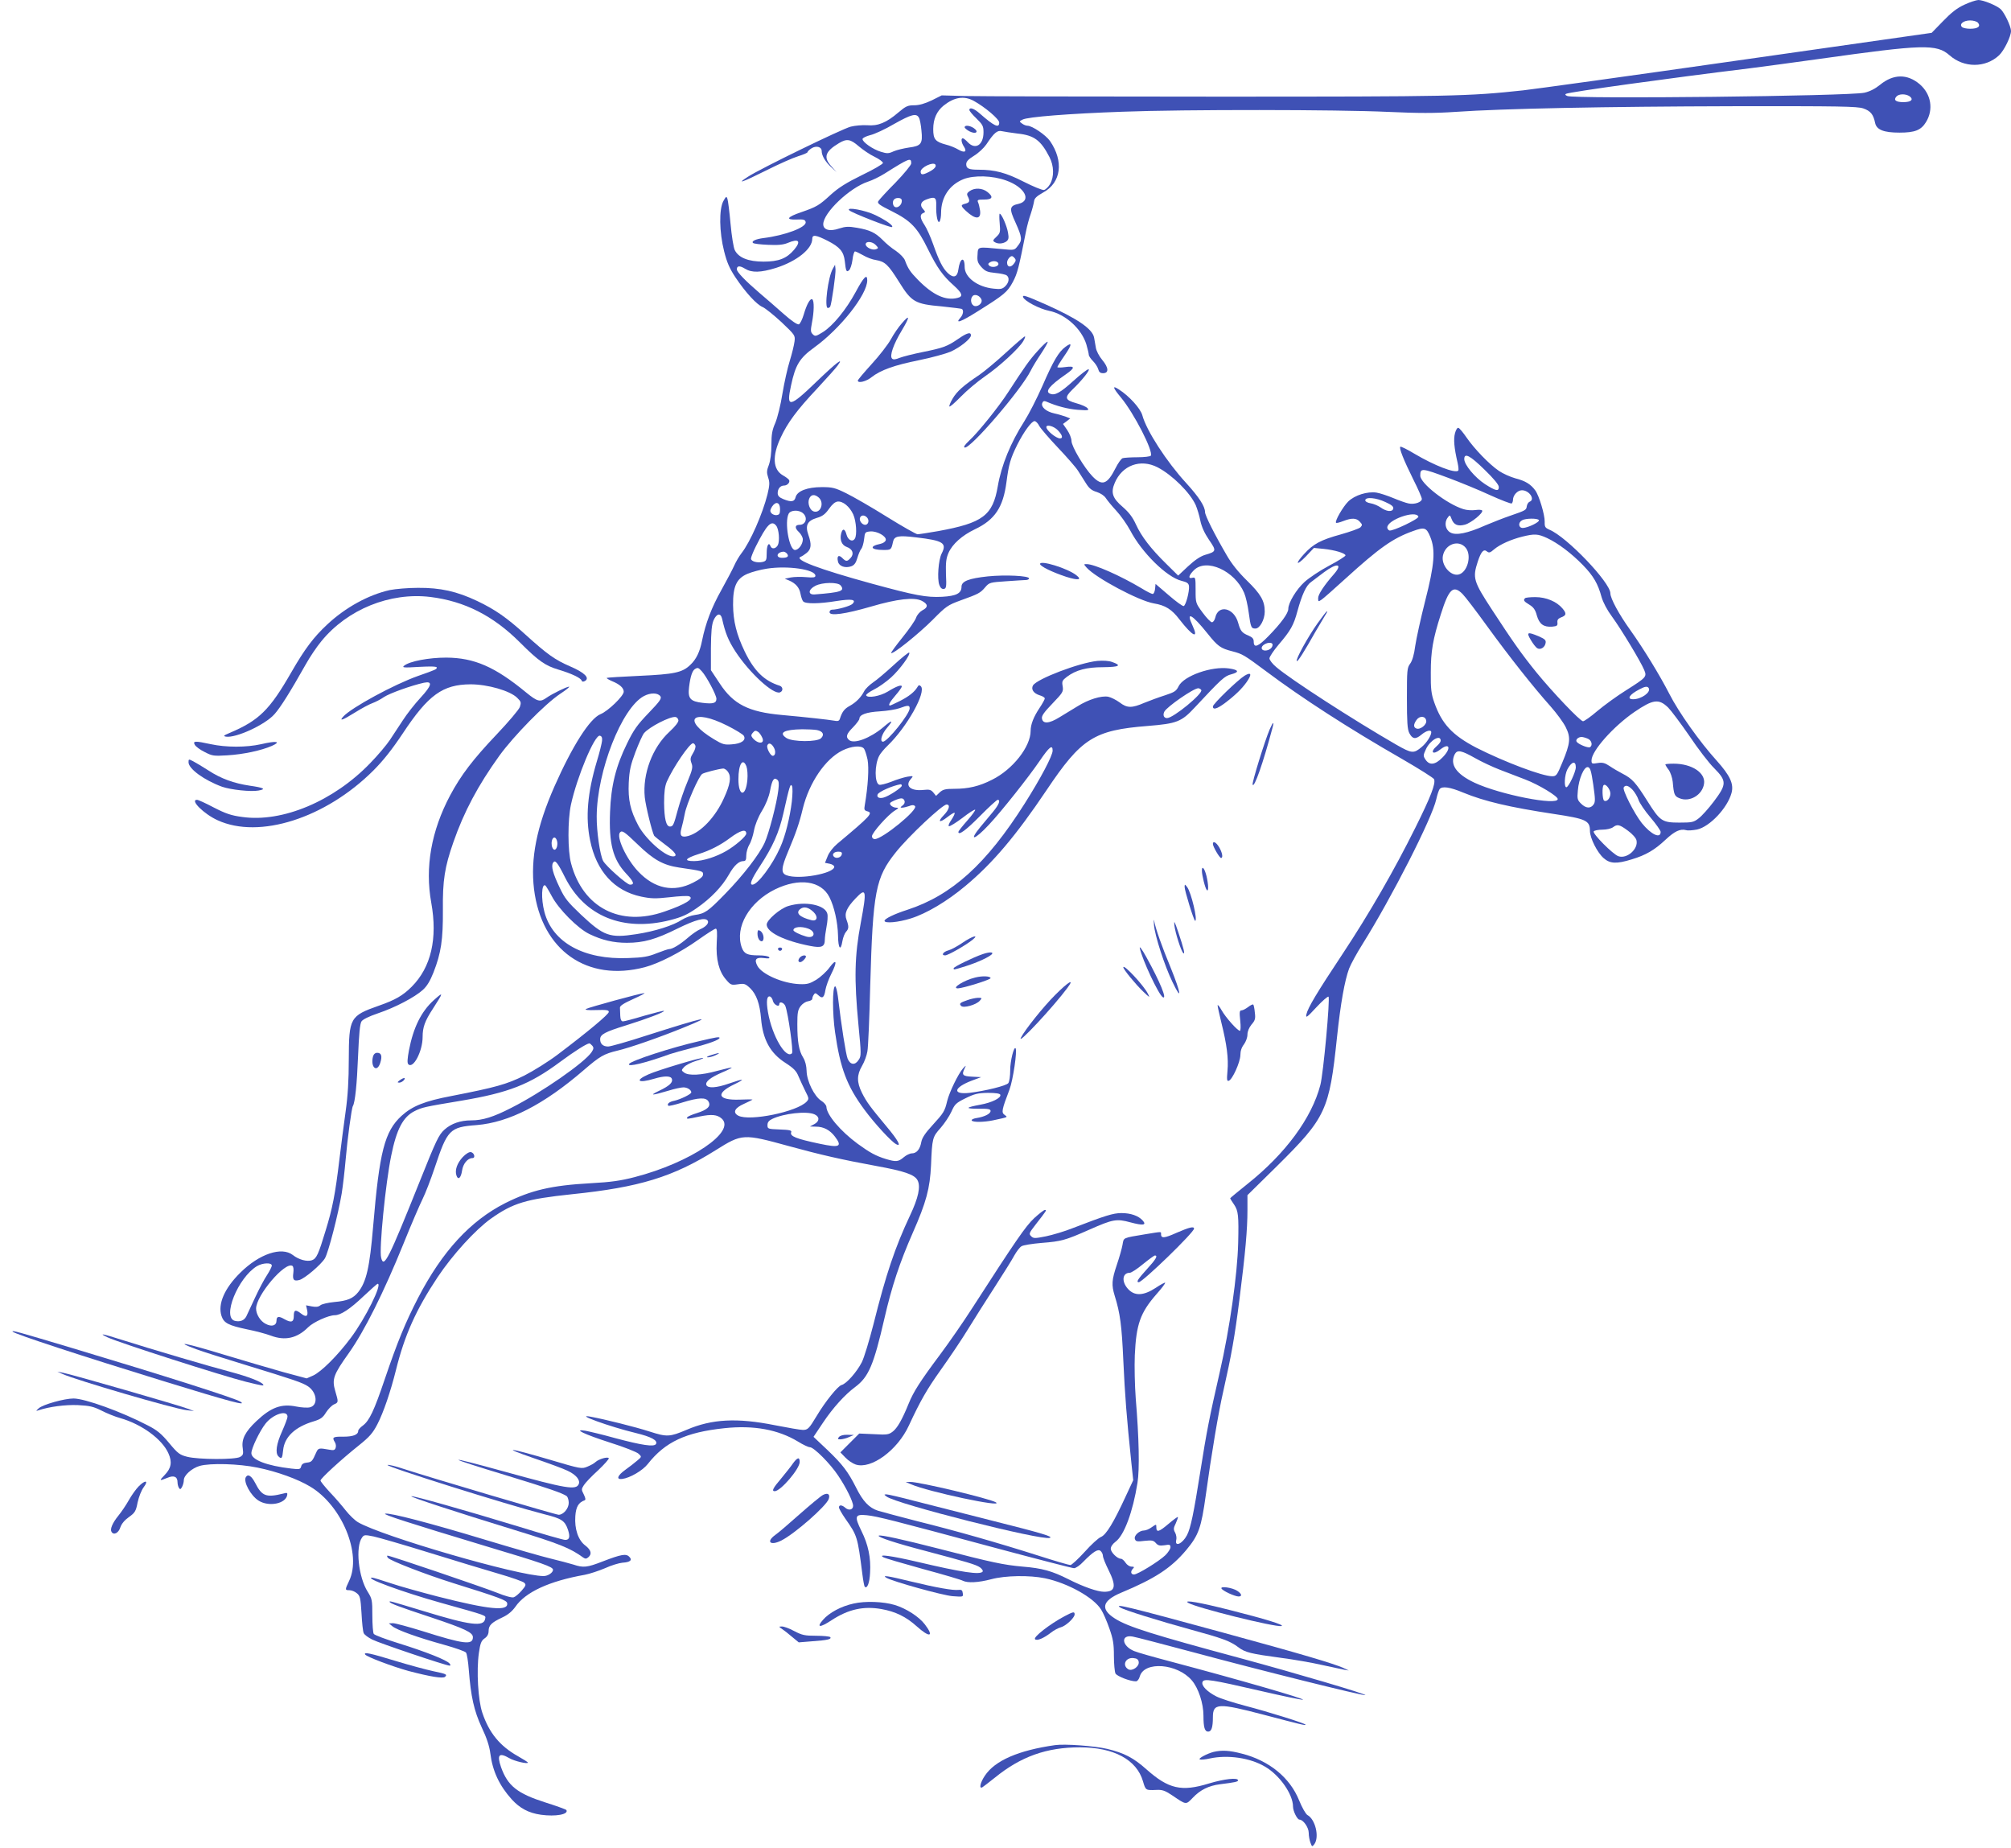 <?xml version="1.0" standalone="no"?>
<!DOCTYPE svg PUBLIC "-//W3C//DTD SVG 20010904//EN"
 "http://www.w3.org/TR/2001/REC-SVG-20010904/DTD/svg10.dtd">
<svg version="1.0" xmlns="http://www.w3.org/2000/svg"
 width="1280pt" height="1176pt" viewBox="0 0 1280 1176"
 preserveAspectRatio="xMidYMid meet">
<g transform="translate(0,1176) scale(0.1,-0.1)"
fill="#3f51b5" stroke="none">
<path d="M12503 11730 c-46 -21 -83 -50 -135 -104 l-73 -75 -1235 -176 c-679
-97 -1293 -182 -1365 -190 -353 -38 -446 -40 -1945 -40 -806 0 -1530 2 -1610
4 l-146 4 -64 -32 c-45 -21 -79 -31 -112 -31 -40 0 -53 -6 -99 -45 -77 -66
-131 -88 -199 -82 -30 2 -78 -2 -105 -9 -53 -13 -577 -268 -653 -318 -82 -52
-36 -36 112 38 81 41 174 82 207 92 32 10 59 21 59 26 0 4 11 15 25 24 30 19
65 10 65 -17 0 -30 24 -70 62 -104 l33 -30 -32 35 c-54 58 -42 96 47 149 50
30 73 26 126 -20 26 -22 71 -53 101 -67 29 -14 53 -32 53 -39 0 -7 -60 -42
-133 -77 -100 -49 -149 -80 -198 -124 -75 -69 -90 -78 -188 -112 -92 -31 -104
-50 -30 -47 44 2 54 -1 57 -16 7 -33 -130 -85 -268 -102 -49 -6 -79 -20 -67
-31 4 -5 47 -10 95 -12 65 -3 97 0 126 12 71 30 87 12 40 -44 -47 -55 -98 -75
-194 -75 -97 0 -159 25 -183 73 -8 15 -20 90 -27 167 -7 77 -16 149 -20 160
-6 17 -9 16 -26 -15 -28 -52 -26 -197 5 -319 18 -72 35 -110 72 -166 65 -97
135 -173 173 -189 17 -7 71 -51 120 -96 87 -83 88 -84 83 -124 -3 -23 -16 -77
-30 -122 -14 -44 -35 -138 -47 -210 -11 -71 -32 -154 -45 -185 -20 -45 -25
-73 -25 -140 0 -53 -6 -99 -16 -127 -14 -36 -15 -49 -5 -80 11 -32 10 -49 -4
-108 -31 -124 -110 -304 -165 -374 -15 -19 -36 -55 -47 -80 -11 -25 -48 -94
-81 -154 -63 -112 -101 -213 -123 -321 -14 -72 -37 -121 -76 -157 -50 -48
-101 -59 -322 -69 -113 -5 -206 -11 -209 -13 -2 -3 13 -12 34 -21 49 -20 74
-43 74 -67 0 -27 -100 -124 -148 -143 -68 -28 -179 -202 -293 -460 -114 -259
-153 -459 -130 -653 48 -390 338 -594 706 -497 90 24 228 95 339 174 55 39
105 71 112 71 8 0 10 -24 6 -88 -6 -107 14 -185 60 -237 29 -34 33 -35 75 -29
41 6 47 4 79 -26 39 -39 60 -98 68 -191 11 -134 58 -221 155 -283 54 -35 70
-52 84 -87 10 -24 30 -66 43 -93 23 -45 24 -49 9 -66 -59 -65 -365 -128 -436
-90 -37 20 -23 49 36 75 30 14 55 26 55 27 0 2 -37 2 -82 0 -140 -5 -156 39
-35 97 76 37 64 39 -31 6 -82 -29 -137 -32 -146 -10 -8 21 26 48 100 80 36 15
63 29 61 31 -1 2 -43 -8 -92 -21 -101 -28 -182 -32 -210 -11 -19 14 -19 15 -1
35 11 12 43 29 72 38 30 9 52 18 50 20 -7 7 -288 -77 -348 -104 -91 -40 -67
-59 36 -28 63 19 105 19 112 0 9 -23 -14 -45 -81 -77 -65 -31 -48 -31 60 1 38
12 81 21 95 21 25 0 50 -16 50 -32 0 -11 -68 -44 -107 -53 -33 -6 -50 -21 -39
-32 3 -3 43 6 90 21 104 32 151 34 166 5 16 -29 -6 -51 -75 -73 -30 -9 -57
-21 -60 -26 -8 -13 -3 -13 80 5 74 15 109 12 138 -13 95 -83 -198 -281 -553
-373 -89 -23 -150 -32 -280 -39 -251 -14 -379 -44 -545 -127 -222 -113 -400
-306 -554 -603 -81 -157 -131 -279 -212 -517 -68 -201 -98 -264 -139 -295 -17
-12 -30 -27 -30 -34 0 -24 -31 -37 -95 -37 -67 1 -73 -4 -53 -36 6 -10 8 -26
4 -36 -5 -14 -13 -16 -39 -11 -68 12 -71 12 -85 -19 -24 -55 -29 -60 -59 -63
-21 -2 -33 -10 -36 -24 -5 -19 -11 -20 -63 -14 -156 18 -254 56 -254 98 0 31
53 141 90 188 48 61 140 90 140 44 0 -9 -16 -51 -35 -94 -36 -79 -44 -137 -23
-158 20 -20 25 -14 30 38 8 86 77 150 196 185 42 13 57 23 77 56 14 22 37 45
50 51 30 13 30 14 9 85 -22 76 -13 103 87 243 99 140 222 386 348 697 49 122
104 249 121 283 17 34 52 124 77 199 81 243 95 258 267 271 206 17 427 130
683 351 102 88 127 102 214 123 74 17 267 84 419 146 208 84 138 69 -235 -50
-119 -39 -230 -70 -244 -70 -33 0 -51 17 -51 46 0 31 30 47 166 89 134 42 247
85 240 92 -2 2 -58 -12 -125 -31 -66 -20 -127 -36 -136 -36 -10 0 -16 11 -17
35 -1 19 -2 43 -2 52 -1 12 24 28 84 55 47 21 79 38 71 38 -22 0 -353 -91
-371 -101 -10 -6 13 -9 65 -7 66 2 80 0 80 -12 0 -15 -133 -126 -325 -271 -58
-44 -154 -104 -213 -134 -113 -56 -182 -75 -464 -130 -169 -32 -249 -64 -317
-126 -108 -99 -141 -228 -181 -704 -22 -261 -43 -352 -95 -418 -32 -40 -69
-56 -152 -63 -40 -4 -80 -13 -89 -21 -12 -10 -28 -12 -54 -7 l-37 7 7 -31 c8
-39 -6 -47 -38 -22 -36 28 -47 25 -47 -15 0 -39 -16 -45 -60 -20 -36 21 -50
18 -50 -9 0 -32 -30 -42 -69 -21 -34 17 -61 61 -61 97 0 84 185 301 231 272 7
-4 9 -23 6 -45 -6 -44 3 -54 38 -45 33 8 138 97 163 138 22 37 84 277 107 413
8 50 19 146 25 215 11 129 38 329 46 341 14 23 26 139 33 316 6 145 12 208 22
223 9 13 48 32 104 51 110 37 234 102 286 149 27 24 47 58 68 111 49 125 61
209 60 397 -2 189 11 273 67 433 67 192 156 360 292 549 92 127 291 330 387
394 38 25 64 46 57 46 -15 0 -107 -45 -144 -71 -40 -29 -58 -24 -129 34 -199
164 -331 221 -509 222 -110 0 -232 -23 -267 -51 -16 -13 -5 -14 95 -8 72 4
112 3 112 -4 0 -11 -3 -13 -120 -54 -152 -54 -423 -201 -475 -258 -29 -32 -5
-24 75 26 40 25 90 52 110 59 19 7 53 24 74 39 36 24 176 74 254 91 58 12 51
-17 -22 -96 -37 -40 -87 -104 -112 -143 -26 -39 -63 -96 -83 -126 -20 -30 -76
-97 -125 -147 -232 -241 -559 -379 -815 -342 -69 9 -104 21 -180 60 -51 27
-99 49 -107 49 -47 0 43 -90 131 -130 265 -122 687 13 991 316 64 64 120 135
188 237 162 245 254 311 431 312 109 0 252 -41 297 -86 25 -24 26 -30 17 -58
-6 -17 -72 -95 -147 -174 -152 -160 -228 -260 -297 -389 -120 -226 -161 -457
-120 -683 41 -228 -1 -411 -125 -535 -56 -56 -105 -84 -208 -120 -185 -65
-191 -77 -192 -343 0 -131 -6 -230 -20 -330 -11 -78 -29 -217 -40 -308 -26
-218 -44 -310 -87 -449 -46 -152 -58 -179 -87 -190 -31 -11 -84 3 -122 33 -71
55 -213 8 -334 -112 -101 -99 -145 -200 -120 -276 15 -45 44 -60 163 -85 51
-10 119 -28 151 -40 90 -34 167 -17 237 53 33 33 130 77 170 77 37 0 97 39
182 120 47 44 87 80 91 80 31 0 -78 -220 -171 -344 -85 -114 -188 -216 -240
-240 l-41 -18 -149 40 c-81 23 -253 73 -381 112 -235 72 -326 90 -171 33 46
-17 183 -60 304 -97 320 -98 370 -115 406 -139 57 -39 65 -120 12 -133 -14 -4
-54 -2 -88 5 -94 19 -160 -5 -253 -93 -71 -67 -96 -115 -87 -172 5 -38 3 -44
-17 -56 -31 -18 -265 -17 -336 1 -48 12 -60 21 -115 87 -50 60 -76 82 -137
113 -167 87 -400 171 -472 171 -58 0 -194 -38 -221 -62 -20 -18 -20 -19 -2
-13 70 23 169 36 250 33 76 -4 99 -9 151 -35 33 -17 87 -39 120 -48 137 -39
266 -134 306 -224 25 -55 18 -95 -24 -138 -36 -37 -35 -39 17 -18 42 18 65 8
65 -29 0 -11 4 -27 9 -35 7 -11 11 -10 20 7 6 11 11 30 11 42 0 31 50 76 101
91 68 19 248 14 369 -11 123 -25 256 -73 335 -121 202 -121 329 -430 247 -600
-27 -57 -27 -59 2 -59 13 0 34 -8 47 -19 21 -17 24 -30 30 -127 3 -60 9 -117
14 -127 4 -10 28 -28 54 -41 45 -23 470 -166 492 -166 8 0 8 4 0 14 -19 22
-150 74 -320 127 -84 26 -157 53 -162 61 -5 7 -9 60 -9 117 0 98 -2 107 -29
150 -60 94 -80 288 -36 347 12 17 18 17 73 6 33 -7 192 -53 353 -103 161 -50
360 -110 442 -134 83 -24 157 -50 164 -58 13 -12 10 -19 -17 -50 -17 -20 -40
-39 -50 -42 -12 -4 -56 8 -107 29 -94 37 -679 236 -696 236 -5 0 -4 -6 2 -14
16 -19 238 -105 416 -161 289 -90 340 -109 343 -127 10 -54 -113 -42 -443 42
-104 27 -238 64 -297 84 -59 20 -113 36 -119 36 -57 0 193 -92 436 -160 304
-85 287 -79 283 -102 -8 -53 -96 -42 -392 49 -225 68 -216 65 -216 59 0 -9 58
-31 267 -100 212 -71 263 -95 263 -125 0 -52 -57 -45 -322 39 -88 27 -172 50
-186 50 l-27 -1 22 -18 c30 -25 165 -73 328 -118 72 -20 135 -42 141 -50 6 -7
14 -57 18 -111 13 -168 33 -259 82 -365 32 -67 49 -119 55 -166 14 -112 57
-204 136 -292 52 -57 108 -87 186 -98 93 -13 178 2 162 30 -3 4 -63 26 -133
48 -179 57 -240 105 -283 225 -27 79 -13 95 53 57 32 -19 118 -39 118 -28 0 3
-29 21 -64 41 -114 64 -183 148 -226 276 -27 79 -38 268 -22 380 9 62 15 78
36 93 18 12 26 28 26 47 0 36 18 54 86 86 37 17 63 39 84 68 64 94 216 164
442 204 31 6 89 25 129 42 39 18 89 33 111 35 50 3 65 17 43 38 -20 21 -52 15
-169 -30 -100 -39 -123 -41 -186 -20 -25 8 -88 24 -140 37 -52 12 -243 67
-425 122 -350 106 -604 172 -633 165 -20 -4 144 -57 641 -207 361 -108 427
-131 427 -150 0 -18 -32 -40 -60 -40 -158 0 -1029 253 -1182 343 -20 12 -54
45 -77 74 -22 28 -67 81 -101 116 -33 36 -60 69 -60 75 0 13 133 135 246 225
66 53 87 77 116 133 39 75 85 211 118 344 55 222 127 384 266 593 95 142 239
300 338 371 141 100 223 125 517 156 429 44 643 110 914 280 169 106 175 106
467 26 200 -55 336 -86 554 -126 181 -33 245 -55 264 -91 21 -39 6 -111 -48
-225 -95 -202 -153 -374 -232 -690 -27 -105 -60 -215 -75 -244 -32 -62 -97
-136 -128 -144 -24 -6 -104 -105 -160 -199 -48 -80 -56 -87 -87 -87 -16 0 -96
14 -178 30 -240 48 -400 40 -561 -29 -109 -46 -125 -47 -237 -11 -90 29 -286
78 -374 94 -112 21 121 -64 288 -104 98 -24 141 -47 127 -70 -12 -19 -88 -8
-260 38 -82 23 -168 43 -190 47 -81 13 -6 -23 159 -76 89 -28 170 -60 181 -71
20 -19 20 -19 -10 -44 -16 -14 -50 -40 -75 -58 -50 -36 -60 -63 -20 -58 49 6
130 53 163 95 111 141 242 202 488 228 187 20 342 -9 468 -85 32 -20 66 -36
76 -36 25 0 130 -105 180 -181 50 -74 95 -165 95 -192 0 -25 -27 -32 -49 -13
-21 19 -41 21 -41 3 0 -8 18 -39 40 -71 77 -110 78 -113 109 -354 5 -41 12
-77 15 -80 16 -15 31 25 34 89 6 95 -12 180 -55 266 -46 94 -42 108 35 100 67
-7 164 -32 818 -208 265 -71 490 -129 500 -129 11 0 38 18 59 41 63 64 93 83
110 69 8 -7 15 -21 15 -31 0 -11 16 -51 35 -89 52 -104 45 -140 -27 -140 -42
0 -131 31 -228 80 -103 52 -166 70 -290 80 -123 11 -194 26 -530 113 -230 59
-379 92 -387 84 -9 -9 109 -48 301 -98 267 -71 318 -86 344 -104 12 -9 20 -21
17 -26 -15 -23 -130 -6 -418 62 -163 38 -252 50 -215 29 9 -6 122 -39 252 -75
130 -35 245 -69 255 -75 30 -15 98 -12 181 10 90 24 244 26 341 6 147 -31 311
-123 358 -200 13 -20 36 -73 52 -119 24 -68 29 -98 29 -175 0 -51 5 -102 10
-112 10 -18 93 -50 130 -50 9 0 20 13 25 32 29 98 239 82 331 -26 42 -49 74
-146 74 -225 0 -74 8 -101 30 -101 21 0 30 27 30 91 0 91 32 93 325 16 240
-63 265 -69 265 -63 0 8 -237 82 -383 120 -76 20 -160 47 -185 60 -59 30 -97
69 -88 92 9 23 53 16 370 -57 142 -33 263 -58 269 -56 17 5 -401 126 -838 242
-110 29 -217 59 -237 68 -79 33 -86 106 -9 92 20 -3 194 -49 386 -100 438
-118 1075 -276 1095 -273 18 4 -446 141 -790 234 -564 152 -721 201 -804 254
-94 60 -81 113 40 164 216 90 318 157 414 271 80 96 96 142 125 351 35 254 80
525 111 659 53 235 73 349 103 585 38 300 51 446 51 569 l0 95 188 185 c312
309 333 354 382 820 23 218 49 361 77 437 11 28 49 98 85 155 185 295 444 803
470 923 6 28 16 57 21 64 16 20 64 14 150 -22 136 -56 294 -93 577 -136 206
-31 230 -42 230 -108 0 -45 46 -137 87 -173 41 -36 82 -38 179 -8 90 27 146
60 215 125 58 54 93 71 131 61 12 -4 43 -1 70 4 81 18 193 137 219 232 16 58
-9 111 -94 206 -108 119 -242 308 -301 424 -62 121 -165 289 -249 407 -72 100
-127 202 -127 234 0 69 -278 360 -388 405 -27 12 -31 18 -30 50 1 45 -36 168
-60 200 -29 40 -64 61 -127 77 -32 9 -79 30 -104 47 -62 42 -157 141 -206 212
-22 32 -45 60 -52 62 -7 3 -16 -12 -22 -34 -10 -38 -6 -91 17 -190 5 -23 7
-44 4 -48 -20 -19 -152 32 -280 108 -45 27 -85 47 -89 44 -9 -9 22 -86 83
-209 30 -59 54 -115 54 -123 0 -21 -47 -37 -84 -29 -17 3 -61 19 -97 34 -36
15 -84 31 -107 35 -58 9 -139 -16 -181 -57 -33 -33 -87 -126 -77 -135 3 -3 23
2 46 11 54 21 83 20 105 -4 17 -18 17 -22 4 -36 -9 -8 -65 -28 -125 -45 -127
-35 -174 -60 -232 -123 -61 -66 -52 -81 10 -17 l51 54 61 -6 c71 -7 141 -28
140 -42 0 -5 -47 -35 -104 -65 -57 -30 -127 -77 -156 -103 -53 -48 -104 -133
-104 -172 0 -28 -47 -92 -125 -172 -66 -68 -95 -80 -95 -37 0 19 -8 28 -33 39
-42 17 -52 30 -66 81 -26 96 -127 120 -146 33 -4 -16 -13 -29 -21 -29 -8 0
-34 27 -59 61 -45 61 -45 62 -45 144 0 78 -1 83 -20 78 -29 -8 -25 14 9 48 79
79 260 -3 320 -144 10 -23 23 -79 29 -125 13 -96 16 -102 43 -102 28 0 59 57
59 108 0 68 -25 111 -113 197 -56 55 -98 107 -131 165 -77 132 -136 250 -136
271 0 36 -38 95 -120 185 -125 136 -253 334 -279 431 -12 44 -85 124 -150 165
-43 28 -39 12 14 -52 83 -100 207 -342 190 -370 -3 -5 -41 -10 -85 -10 -43 0
-86 -3 -95 -6 -9 -4 -29 -32 -45 -64 -52 -103 -85 -115 -146 -52 -53 55 -134
191 -134 226 0 16 -12 47 -27 69 l-27 39 23 17 23 18 -28 11 c-16 6 -49 16
-73 21 -51 11 -87 41 -77 66 4 12 12 15 24 10 66 -29 137 -48 202 -53 67 -5
74 -3 62 10 -7 9 -39 23 -72 32 -72 20 -76 36 -24 87 62 59 117 129 102 129
-8 0 -52 -34 -97 -75 -82 -74 -116 -93 -146 -81 -36 13 -6 51 98 123 62 43 61
56 -3 47 -27 -4 -50 -4 -50 0 0 3 20 36 45 72 49 71 51 90 7 57 -43 -31 -78
-90 -147 -249 -36 -81 -87 -181 -114 -223 -89 -139 -147 -282 -170 -415 -32
-187 -95 -234 -380 -286 -63 -11 -122 -20 -131 -20 -8 0 -97 50 -195 111 -99
62 -216 129 -259 150 -71 35 -88 39 -155 39 -93 0 -157 -25 -167 -64 -7 -30
-28 -33 -79 -12 -26 11 -35 21 -35 38 0 28 17 48 41 48 21 0 40 22 31 36 -4 6
-21 19 -39 29 -64 37 -69 123 -14 240 44 95 103 175 232 312 60 65 119 130
130 146 44 59 -6 21 -135 -103 -172 -166 -193 -168 -161 -23 28 131 54 174
148 242 166 120 337 336 337 427 0 44 -22 22 -74 -75 -61 -113 -145 -215 -209
-255 -44 -27 -49 -28 -64 -13 -14 14 -14 24 -5 73 14 70 15 141 2 149 -13 8
-35 -31 -54 -96 -9 -31 -23 -59 -31 -63 -10 -3 -45 20 -98 67 -45 40 -113 99
-152 132 -92 79 -145 134 -145 151 0 23 18 25 52 4 44 -27 100 -25 197 5 132
42 231 121 231 185 0 29 24 25 99 -13 76 -39 101 -68 108 -128 7 -66 11 -73
27 -59 8 6 18 36 22 66 3 30 11 54 16 54 5 0 28 -11 51 -24 23 -14 60 -28 83
-31 57 -10 77 -28 147 -140 79 -127 101 -140 272 -155 66 -7 123 -14 127 -16
13 -8 9 -36 -9 -56 -37 -41 3 -27 109 40 171 107 190 123 225 188 29 54 38 91
84 324 6 30 19 80 30 110 10 30 19 66 21 80 2 18 17 32 58 55 115 63 132 199
43 328 -27 38 -113 97 -144 97 -8 0 -24 6 -34 14 -18 13 -18 14 4 25 31 17
295 38 636 50 391 15 1370 14 1689 -1 199 -9 297 -9 430 0 300 21 958 34 1766
36 683 1 791 -1 830 -14 46 -16 64 -38 75 -92 9 -44 55 -62 155 -62 98 0 137
15 169 67 49 80 33 178 -40 241 -79 67 -168 66 -253 -4 -31 -25 -64 -42 -99
-50 -100 -22 -1840 -41 -1891 -21 -13 5 -16 10 -8 14 17 11 659 100 1167 162
72 9 272 36 445 60 661 93 746 96 829 23 92 -81 228 -81 315 0 32 30 76 120
76 155 0 29 -42 117 -66 139 -27 24 -111 58 -142 58 -15 -1 -55 -14 -89 -30z
m87 -115 c19 -23 -1 -38 -50 -38 -23 0 -46 5 -52 11 -19 19 10 42 52 42 22 0
43 -7 50 -15z m-435 -468 c27 -21 9 -37 -40 -37 -48 0 -64 13 -45 35 16 19 60
19 85 2z m-5957 -29 c71 -39 162 -116 162 -138 0 -38 -32 -23 -123 57 -37 33
-67 43 -67 23 0 -6 20 -30 45 -54 40 -39 45 -49 45 -88 0 -81 -52 -114 -100
-63 -13 14 -27 25 -32 25 -13 0 -9 -29 8 -54 21 -33 3 -41 -38 -17 -18 11 -53
25 -78 31 -67 18 -80 34 -80 98 0 65 22 114 66 150 68 54 130 64 192 30z
m-349 -107 c6 -10 13 -47 16 -82 9 -84 -2 -98 -80 -108 -33 -5 -76 -15 -97
-24 -32 -15 -42 -15 -81 -3 -50 15 -117 61 -117 81 0 7 22 18 49 25 27 6 96
38 152 71 110 62 142 70 158 40z m628 -101 c106 -11 148 -43 203 -150 29 -56
30 -125 4 -171 -11 -19 -29 -36 -39 -38 -11 -2 -69 22 -130 53 -112 57 -182
76 -287 76 -61 0 -78 7 -78 35 0 17 13 31 50 54 28 17 62 49 78 72 49 74 70
92 100 84 14 -3 59 -10 99 -15z m-677 -190 c0 -10 -45 -65 -100 -122 -56 -56
-105 -110 -110 -119 -7 -13 7 -24 84 -62 124 -62 165 -105 232 -242 60 -121
94 -169 166 -233 54 -49 60 -69 22 -78 -75 -19 -156 18 -252 116 -48 49 -63
71 -82 123 -5 15 -31 42 -57 60 -27 17 -64 48 -84 69 -48 48 -82 64 -162 78
-56 10 -74 9 -115 -4 -61 -21 -102 -9 -102 27 0 73 169 233 285 271 28 9 75
32 105 51 159 100 170 104 170 65z m154 -8 c7 -12 -6 -28 -41 -46 -41 -21 -53
-20 -53 2 0 27 81 65 94 44z m451 -101 c118 -42 163 -128 79 -148 -59 -13 -62
-29 -20 -120 42 -94 44 -111 14 -148 -21 -28 -22 -28 -102 -20 -158 15 -151
17 -154 -37 -3 -39 1 -51 25 -78 24 -26 37 -32 88 -37 33 -3 66 -10 73 -16 18
-14 15 -44 -9 -68 -18 -18 -30 -21 -74 -16 -103 10 -185 72 -185 138 0 70 -30
58 -40 -16 -6 -49 -31 -57 -67 -23 -32 30 -56 77 -94 185 -17 48 -42 103 -55
122 -28 42 -31 66 -8 75 15 6 15 8 -1 26 -22 24 -14 47 20 60 55 21 66 15 64
-37 -2 -64 10 -121 22 -102 5 8 9 32 9 54 0 100 53 179 143 215 67 26 185 23
272 -9z m-665 -129 c0 -35 -42 -57 -54 -27 -9 25 4 45 30 45 16 0 24 -6 24
-18z m-165 -282 c17 -18 17 -20 1 -26 -23 -9 -66 12 -66 31 0 22 43 19 65 -5z
m884 -84 c9 -10 7 -19 -7 -36 -20 -25 -42 -20 -42 9 0 17 18 41 31 41 4 0 12
-6 18 -14z m-104 -36 c0 -18 -43 -26 -59 -10 -8 8 -7 13 4 20 21 14 55 8 55
-10z m-108 -226 c8 -20 -17 -45 -41 -42 -24 3 -34 42 -16 63 14 17 47 4 57
-21z m368 -805 c9 -16 62 -78 118 -137 56 -59 114 -125 128 -147 14 -22 38
-59 52 -82 20 -32 37 -45 68 -54 24 -8 47 -23 57 -38 9 -14 39 -51 67 -81 28
-30 68 -87 89 -126 74 -141 231 -296 325 -320 37 -9 47 -16 49 -35 3 -33 -20
-122 -34 -126 -6 -2 -49 29 -95 69 l-84 72 -3 -32 c-2 -18 -9 -32 -15 -32 -7
0 -39 16 -71 36 -134 80 -301 154 -349 154 -20 0 -20 0 -1 -22 59 -66 333
-212 428 -228 73 -12 114 -37 164 -103 84 -108 124 -127 82 -37 -44 94 -3 72
97 -53 64 -80 82 -93 157 -112 65 -17 75 -23 216 -128 227 -170 524 -362 864
-557 109 -63 201 -121 204 -129 11 -28 -21 -111 -118 -306 -135 -272 -294
-548 -464 -805 -164 -247 -222 -344 -231 -386 -5 -25 3 -20 64 46 38 41 73 71
77 67 11 -11 -33 -491 -52 -562 -55 -211 -223 -438 -463 -629 -61 -49 -111
-90 -111 -92 0 -2 11 -20 25 -40 27 -40 30 -71 26 -244 -5 -202 -54 -546 -117
-821 -67 -293 -83 -375 -124 -634 -42 -265 -61 -359 -85 -405 -29 -55 -80 -78
-68 -29 3 11 0 31 -7 45 -12 21 -11 30 4 60 9 20 15 38 13 40 -2 2 -30 -19
-62 -46 -59 -50 -75 -54 -75 -19 0 20 0 20 -29 0 -16 -12 -38 -21 -49 -21 -31
0 -67 -34 -58 -55 5 -15 14 -17 61 -11 47 5 57 3 72 -14 14 -16 25 -18 55 -14
33 6 38 4 38 -13 0 -10 -15 -33 -32 -50 -42 -40 -177 -123 -200 -123 -21 0
-24 20 -6 38 9 9 7 12 -10 12 -12 0 -29 11 -38 25 -9 14 -22 25 -29 25 -23 0
-65 41 -65 64 0 13 12 31 31 45 54 40 110 190 139 374 14 85 10 286 -11 537
-6 80 -9 204 -6 275 9 198 35 271 138 389 33 37 58 70 55 73 -2 2 -29 -12 -60
-33 -78 -51 -135 -53 -177 -6 -42 47 -35 102 12 102 10 0 48 25 84 55 37 30
71 55 76 55 21 0 5 -26 -51 -87 -57 -63 -70 -83 -52 -83 25 0 352 317 352 341
0 16 -29 9 -110 -26 -80 -36 -100 -37 -100 -9 0 17 9 17 -102 -1 -144 -24
-135 -20 -143 -66 -4 -23 -20 -80 -36 -127 -33 -98 -35 -129 -14 -198 35 -112
45 -190 55 -414 10 -218 21 -360 51 -648 l12 -112 -48 -103 c-77 -167 -124
-244 -157 -258 -16 -6 -63 -49 -104 -95 -42 -46 -83 -84 -91 -84 -9 0 -101 27
-207 61 -258 82 -521 157 -767 218 -112 29 -225 59 -251 67 -56 18 -96 60
-139 147 -51 101 -86 147 -181 238 l-90 85 61 91 c63 94 138 177 204 226 86
64 118 140 186 435 47 205 97 356 181 547 86 195 109 282 116 429 7 173 9 180
61 238 25 29 56 75 69 104 21 47 29 55 90 85 57 28 78 33 142 34 50 0 76 -4
79 -12 7 -20 -54 -50 -126 -63 -97 -18 -101 -26 -14 -26 62 1 78 -2 78 -14 0
-18 -38 -37 -88 -45 -21 -3 -35 -10 -32 -16 8 -12 77 -11 135 1 101 22 95 19
74 35 -21 15 -18 32 31 160 23 60 51 251 39 264 -11 12 -34 -82 -34 -138 0
-38 -5 -74 -12 -84 -13 -17 -148 -50 -248 -62 -109 -12 -101 33 13 77 l62 23
-57 3 c-62 3 -69 11 -47 55 9 19 8 19 -12 -3 -31 -36 -86 -150 -100 -206 -16
-67 -22 -76 -94 -155 -46 -50 -66 -80 -71 -107 -8 -46 -30 -72 -60 -72 -12 0
-36 -11 -52 -25 -34 -29 -49 -30 -113 -11 -65 20 -103 41 -180 97 -110 81
-198 185 -199 236 -1 10 -15 27 -33 38 -44 28 -92 125 -93 190 -1 32 -8 62
-22 85 -27 43 -37 100 -37 212 0 72 3 91 21 115 12 16 33 29 47 31 15 2 27 9
27 15 0 7 4 19 10 27 7 12 12 12 29 -4 26 -24 37 -15 45 35 4 22 20 68 37 101
40 79 34 102 -11 41 -19 -26 -57 -61 -84 -78 -42 -25 -58 -30 -107 -28 -105 4
-239 62 -268 116 -22 41 -9 56 40 50 30 -4 40 -3 35 5 -4 7 -33 12 -67 12 -73
0 -93 10 -108 51 -45 128 48 288 212 369 154 75 293 55 346 -49 31 -60 53
-160 55 -244 1 -84 17 -104 28 -36 4 23 14 49 23 59 18 20 19 33 3 77 -15 40
0 75 58 136 68 72 72 53 33 -155 -40 -211 -43 -357 -15 -650 18 -185 18 -199
2 -222 -23 -37 -54 -34 -71 7 -11 28 -39 203 -62 397 -5 36 -12 64 -18 63 -17
-5 -17 -172 0 -291 33 -231 76 -344 187 -494 64 -87 171 -203 201 -219 38 -21
14 24 -61 113 -104 125 -126 154 -156 214 -33 67 -33 113 1 171 15 25 30 67
34 92 5 25 13 214 18 419 17 600 34 687 162 847 80 101 297 305 324 305 25 0
17 -32 -17 -67 -43 -44 -29 -53 22 -13 23 18 43 30 46 27 3 -3 -6 -23 -20 -44
-15 -21 -22 -39 -16 -41 6 -2 45 22 86 53 41 32 77 55 81 52 3 -3 -20 -35 -51
-70 -31 -35 -56 -67 -56 -71 0 -25 47 9 136 99 57 58 109 105 114 105 20 0 9
-30 -30 -77 -22 -26 -58 -70 -80 -96 -78 -95 -36 -83 55 15 80 85 254 305 322
405 62 91 83 107 83 66 0 -32 -76 -176 -178 -337 -244 -385 -464 -584 -747
-676 -84 -27 -145 -57 -145 -70 0 -18 88 -10 167 15 100 31 231 109 348 207
173 144 321 319 516 609 222 331 302 382 644 409 185 15 215 26 300 118 170
182 189 200 233 211 52 14 47 28 -15 37 -110 16 -288 -47 -321 -113 -15 -31
-26 -38 -87 -58 -38 -12 -98 -34 -132 -48 -79 -34 -109 -34 -157 3 -22 16 -54
32 -72 36 -44 8 -126 -17 -196 -61 -32 -19 -84 -51 -115 -70 -66 -41 -106 -43
-111 -7 -3 17 15 41 67 95 66 69 70 75 65 109 -6 32 -3 38 27 61 58 43 124 61
232 61 102 1 119 11 56 33 -21 8 -57 10 -94 7 -117 -12 -384 -114 -410 -156
-14 -25 4 -51 43 -63 18 -5 32 -14 32 -20 0 -6 -15 -33 -33 -60 -38 -57 -57
-105 -57 -146 0 -101 -114 -246 -245 -311 -82 -42 -151 -58 -242 -58 -55 0
-71 -4 -91 -22 l-24 -23 -17 21 c-15 18 -25 21 -62 17 -82 -9 -122 25 -81 70
17 20 16 20 -23 14 -22 -4 -68 -18 -102 -32 -34 -13 -69 -22 -77 -19 -30 11
-30 126 0 184 7 14 31 43 54 65 122 117 248 341 211 378 -10 9 -14 8 -22 -6
-18 -30 -52 -58 -111 -88 -32 -16 -60 -29 -63 -29 -14 0 -1 23 35 65 22 25 40
51 40 56 0 14 -34 2 -89 -32 -49 -30 -130 -44 -138 -24 -2 6 21 22 50 37 29
14 78 49 109 77 56 51 126 147 115 158 -3 3 -47 -32 -97 -78 -50 -46 -110 -97
-133 -112 -23 -16 -48 -40 -56 -55 -20 -39 -51 -71 -92 -94 -35 -19 -49 -38
-63 -82 -5 -15 -13 -17 -39 -12 -34 6 -167 21 -332 36 -210 19 -307 68 -393
199 l-57 86 0 140 c1 108 5 149 17 178 20 44 45 48 54 10 20 -90 39 -138 85
-209 90 -137 242 -277 284 -260 21 8 19 35 -2 42 -99 31 -163 94 -223 218 -52
108 -73 193 -74 296 -1 119 22 168 91 198 28 12 84 27 124 33 132 21 309 -5
309 -45 0 -11 -12 -13 -59 -9 -32 3 -76 2 -98 -2 l-38 -8 27 -11 c42 -18 66
-45 73 -84 4 -20 11 -43 17 -49 14 -17 102 -16 212 2 97 15 129 10 102 -18
-14 -14 -96 -37 -131 -37 -8 0 -15 -7 -15 -16 0 -26 100 -12 265 36 167 49
275 61 323 36 40 -21 41 -41 3 -60 -16 -9 -34 -29 -40 -47 -6 -18 -45 -74 -87
-126 -42 -52 -74 -96 -72 -99 11 -10 176 123 264 211 86 87 96 94 178 124 114
41 126 47 157 84 26 30 30 31 135 38 60 4 117 8 127 8 9 1 17 5 17 10 0 17
-151 24 -262 13 -122 -13 -168 -31 -168 -66 0 -42 -33 -59 -124 -64 -100 -5
-169 8 -448 84 -335 92 -498 153 -451 171 7 2 23 13 37 24 30 24 33 54 11 116
-21 60 -6 89 54 107 35 10 53 23 77 57 20 29 39 45 55 47 34 4 77 -32 100 -82
19 -43 25 -131 10 -154 -15 -24 -44 -9 -53 26 -10 38 -25 42 -34 7 -10 -41 4
-75 36 -86 37 -13 48 -44 24 -70 -22 -24 -29 -24 -54 1 -22 22 -35 11 -26 -25
7 -29 46 -42 84 -29 19 7 30 21 39 53 7 24 18 50 25 58 7 8 15 36 18 62 5 44
6 46 40 49 43 3 103 -31 98 -55 -2 -10 -16 -20 -34 -24 -74 -15 -63 -39 19
-39 49 0 50 1 61 52 8 37 34 42 148 28 172 -20 196 -36 162 -102 -21 -40 -30
-162 -15 -201 7 -19 17 -27 29 -25 15 3 17 14 13 94 -2 74 1 100 16 135 25 57
87 112 169 151 126 60 179 139 200 299 15 115 25 150 69 239 42 83 91 150 110
150 8 0 22 -14 30 -31z m118 -27 c29 -30 35 -52 14 -52 -25 0 -87 51 -87 72 0
19 48 6 73 -20z m2716 -251 c58 -56 91 -96 91 -110 0 -30 -19 -26 -88 18 -65
43 -131 122 -132 159 0 43 37 23 129 -67z m-2081 15 c94 -49 207 -161 243
-241 9 -22 23 -66 29 -98 8 -39 26 -79 55 -122 49 -71 48 -75 -24 -96 -30 -9
-66 -33 -109 -73 l-63 -59 -75 74 c-99 97 -159 175 -194 252 -21 46 -44 76
-84 111 -65 55 -77 91 -51 152 47 113 164 156 273 100z m1850 -67 c75 -28 195
-77 266 -110 71 -32 133 -56 138 -53 4 3 8 13 8 22 0 30 29 62 57 62 47 0 86
-59 49 -73 -8 -3 -16 -16 -18 -28 -3 -25 -6 -27 -108 -62 -41 -14 -112 -42
-157 -61 -112 -50 -186 -65 -221 -45 -32 17 -41 63 -18 94 14 20 15 19 25 -7
14 -38 40 -49 85 -37 41 11 119 76 110 90 -3 5 -22 6 -44 3 -21 -3 -55 -1 -76
6 -106 33 -274 164 -274 213 0 50 9 49 178 -14z m-4006 -126 c37 -34 10 -104
-35 -87 -23 9 -38 51 -27 79 11 29 35 32 62 8z m3606 -28 c40 -18 53 -29 50
-42 -5 -23 -44 -19 -81 8 -16 11 -44 23 -63 26 -19 3 -34 11 -34 19 0 23 69
17 128 -11z m-3853 -45 c0 -28 -4 -36 -21 -38 -11 -2 -27 4 -34 12 -10 13 -9
20 4 42 24 36 51 28 51 -16z m147 -27 c31 -28 17 -73 -23 -73 -30 0 -32 -20
-5 -45 14 -13 26 -35 26 -47 0 -32 -27 -68 -50 -68 -37 0 -68 178 -40 231 13
24 66 26 92 2z m3916 -21 c4 -14 -165 -95 -185 -88 -7 3 -13 12 -13 19 0 49
183 113 198 69z m-3508 -7 c15 -18 6 -45 -13 -45 -20 0 -40 27 -33 45 7 19 30
19 46 0z m4275 -15 c7 -12 -70 -49 -102 -50 -28 0 -32 34 -5 49 22 13 99 14
107 1z m-4855 -35 c18 -21 24 -98 11 -124 -13 -24 -39 -28 -47 -6 -11 28 -24
4 -24 -45 0 -45 -3 -50 -25 -56 -34 -8 -75 3 -75 21 0 9 14 44 31 78 70 139
99 169 129 132z m4163 -70 c35 -85 28 -176 -32 -410 -28 -110 -56 -238 -63
-285 -7 -56 -19 -95 -32 -113 -20 -27 -21 -42 -21 -220 0 -151 3 -198 15 -222
20 -39 40 -42 78 -10 31 26 62 33 62 15 0 -22 -30 -68 -60 -93 -52 -44 -63
-43 -163 14 -271 156 -675 417 -764 494 -24 20 -43 45 -43 55 0 10 26 49 58
87 77 90 96 124 120 213 29 106 56 165 87 186 14 11 51 38 82 62 83 62 122 56
65 -10 -65 -74 -102 -131 -102 -154 0 -24 1 -24 22 -10 12 8 79 67 149 131
220 200 304 259 432 305 74 27 86 23 110 -35z m744 -9 c70 -33 154 -96 229
-173 66 -68 95 -118 118 -203 10 -34 35 -82 67 -125 57 -78 181 -283 204 -338
18 -44 16 -47 -115 -130 -58 -36 -140 -96 -183 -132 -42 -36 -83 -65 -91 -65
-18 0 -193 184 -296 310 -97 120 -149 194 -283 399 -119 182 -125 203 -91 307
21 64 38 82 58 65 13 -11 21 -9 46 13 38 32 108 63 180 81 78 19 98 18 157 -9z
m-517 -63 c39 -49 10 -155 -45 -169 -52 -13 -113 60 -101 119 15 76 102 105
146 50z m-4321 -36 c14 -18 4 -27 -31 -27 -43 0 -35 36 8 39 6 1 17 -5 23 -12z
m341 -202 c30 -36 4 -45 -165 -58 -44 -3 -41 32 5 55 44 23 142 24 160 3z
m3959 -55 c17 -17 88 -110 158 -207 141 -194 293 -386 402 -508 39 -44 83
-104 97 -133 33 -66 29 -103 -22 -225 -33 -80 -38 -87 -64 -87 -64 0 -304 91
-482 181 -154 80 -221 152 -269 289 -19 54 -23 86 -22 190 0 135 13 212 64
371 51 162 79 188 138 129z m-1209 -323 c0 -20 -22 -37 -47 -37 -27 0 -31 24
-5 39 24 15 52 13 52 -2z m-3633 -169 c30 -33 93 -151 93 -175 0 -28 -21 -34
-87 -26 -80 9 -96 28 -87 101 8 66 20 103 37 114 18 11 22 10 44 -14z m6027
-107 c16 -26 -47 -71 -99 -71 -43 0 -24 30 40 63 35 19 51 21 59 8z m-2848
-12 c13 -22 -178 -179 -218 -179 -20 0 -28 19 -17 41 16 31 186 149 216 149 6
0 15 -5 19 -11z m-3442 -41 c8 -14 -5 -32 -76 -106 -72 -75 -95 -107 -137
-194 -71 -144 -102 -269 -108 -435 -8 -202 18 -302 102 -392 49 -52 56 -71 25
-71 -20 0 -153 118 -171 151 -20 38 -42 188 -41 284 2 289 159 689 300 765 43
23 90 22 106 -2z m6414 -71 c18 -18 78 -98 134 -179 55 -82 126 -175 159 -207
80 -81 80 -102 -2 -211 -33 -44 -77 -93 -97 -108 -32 -25 -43 -27 -123 -27
-110 0 -123 9 -204 138 -73 116 -96 142 -157 173 -25 13 -63 35 -83 49 -30 20
-45 24 -76 19 -36 -6 -39 -5 -39 17 0 60 139 216 273 308 119 81 155 86 215
28z m-4828 -5 c0 -36 -141 -212 -170 -212 -22 0 -8 49 26 88 44 52 34 54 -25
3 -83 -69 -184 -107 -216 -81 -24 20 -18 39 25 82 22 23 40 47 40 54 0 26 45
42 130 47 47 3 103 12 125 20 54 20 65 20 65 -1z m-1472 -75 c2 -11 -18 -38
-57 -74 -109 -100 -172 -269 -157 -417 6 -57 47 -223 60 -245 4 -5 36 -31 71
-57 64 -47 82 -74 48 -74 -52 1 -175 111 -221 198 -50 95 -65 162 -60 271 4
80 12 113 43 196 21 55 45 108 54 119 34 40 166 108 201 103 8 -1 16 -10 18
-20z m311 -35 c52 -26 99 -55 105 -64 17 -28 -14 -51 -76 -55 -47 -4 -60 0
-113 32 -209 126 -138 199 84 87z m4449 31 c4 -25 -39 -59 -63 -49 -19 7 -19
26 1 54 20 29 58 26 62 -5z m-3878 -59 c38 -8 49 -29 26 -52 -25 -25 -181 -24
-220 1 -52 34 -17 54 100 56 34 0 76 -2 94 -5z m-374 -12 c6 -4 17 -18 23 -31
25 -45 -22 -51 -59 -7 -10 13 -10 19 0 31 14 17 20 18 36 7z m-994 -57 c-2
-17 -16 -75 -33 -130 -60 -201 -73 -357 -43 -503 40 -197 154 -322 325 -358
63 -13 90 -14 181 -4 59 7 114 10 124 6 36 -14 -22 -51 -156 -97 -281 -99
-520 24 -595 306 -22 80 -22 275 -1 374 39 178 151 446 184 439 12 -3 16 -12
14 -33z m5338 1 c0 -7 -11 -22 -25 -34 -45 -39 -25 -59 22 -22 61 48 72 7 14
-51 -46 -47 -82 -51 -107 -14 -16 24 -16 28 2 67 26 57 94 97 94 54z m934 14
c26 -9 36 -43 16 -55 -12 -7 -75 19 -85 35 -8 13 11 30 32 30 6 0 23 -4 37
-10z m-5678 -45 c3 -8 -3 -30 -15 -48 -17 -28 -19 -38 -10 -63 10 -25 7 -41
-25 -118 -21 -49 -48 -129 -61 -177 -27 -101 -31 -109 -51 -109 -24 0 -36 50
-37 150 0 70 5 106 17 135 41 92 145 245 167 245 5 0 12 -7 15 -15z m501 -15
c12 -23 8 -50 -8 -50 -15 0 -41 49 -35 66 8 21 28 13 43 -16z m572 -4 c6 -7
16 -39 23 -70 10 -54 3 -169 -18 -292 -5 -26 -2 -32 16 -37 39 -10 23 -28
-191 -207 -26 -22 -52 -55 -61 -79 l-17 -42 30 -6 c16 -3 29 -12 29 -19 0 -43
-227 -84 -304 -54 -36 13 -34 46 10 150 50 119 72 182 94 275 41 165 143 315
252 369 57 28 119 34 137 12z m3889 -60 c42 -24 113 -57 157 -74 44 -17 118
-45 164 -63 86 -33 206 -106 206 -124 0 -44 -368 28 -530 104 -117 55 -159
117 -125 182 16 29 43 23 128 -25z m-4637 -53 c6 -16 9 -54 6 -86 -10 -111
-57 -108 -57 4 0 96 28 140 51 82z m5279 -6 c0 -29 -46 -127 -60 -127 -16 0
-12 77 6 113 27 51 54 58 54 14z m111 -110 c13 -92 14 -110 2 -127 -19 -27
-49 -25 -80 6 -23 23 -25 31 -20 83 6 76 40 154 64 149 15 -3 21 -23 34 -111z
m-5506 79 c20 -31 13 -78 -27 -165 -53 -119 -146 -218 -227 -241 -44 -12 -57
1 -44 47 6 21 16 64 22 96 11 60 89 239 111 252 14 9 106 32 132 34 10 1 25
-10 33 -23z m319 -115 c-10 -84 -60 -275 -87 -334 -35 -76 -136 -207 -251
-325 -110 -113 -129 -126 -194 -135 -24 -3 -60 -17 -81 -30 -56 -37 -173 -74
-291 -92 -170 -26 -206 -13 -353 125 -84 80 -103 103 -136 174 -42 88 -54 134
-41 155 13 22 28 4 76 -92 125 -248 369 -348 668 -273 78 20 110 35 171 77 88
61 161 136 205 214 33 58 63 85 92 85 14 0 18 8 18 36 0 20 9 51 19 68 11 17
24 58 30 90 7 37 26 85 51 126 25 41 44 89 51 126 13 70 25 90 46 72 11 -8 12
-25 7 -67z m86 -72 c-12 -100 -41 -219 -74 -292 -49 -111 -143 -237 -177 -237
-20 0 -6 35 45 113 86 131 124 218 152 340 40 178 45 193 55 175 5 -9 4 -51
-1 -99z m700 101 c0 -13 -86 -69 -117 -76 -27 -7 -44 2 -37 20 7 18 97 57 147
65 4 0 7 -4 7 -9z m4510 -50 c0 -30 -23 -56 -40 -45 -11 7 -14 88 -3 98 12 13
43 -26 43 -53z m142 23 c14 -16 31 -44 37 -63 6 -19 40 -70 76 -112 36 -42 65
-84 65 -92 0 -46 -61 -17 -120 56 -48 61 -125 212 -115 227 11 18 30 12 57
-16z m-4635 -69 c4 -11 -1 -22 -12 -30 -16 -12 -16 -14 -3 -14 9 0 29 5 44 10
19 8 30 8 38 0 22 -23 -208 -210 -256 -210 -11 0 -18 8 -18 18 0 22 102 137
145 163 26 16 27 19 9 19 -12 0 -27 7 -34 15 -10 13 -7 17 21 30 44 19 58 19
66 -1z m4604 -190 c28 -20 52 -47 55 -61 14 -55 -60 -121 -115 -102 -35 12
-166 144 -157 158 4 6 29 11 55 11 26 0 56 7 67 15 28 21 41 19 95 -21z
m-5611 -19 c0 -17 -69 -77 -128 -111 -64 -37 -148 -64 -204 -64 -69 0 -58 17
29 45 72 22 141 58 198 101 67 50 105 61 105 29z m-691 -69 c101 -98 163 -132
263 -147 151 -22 153 -23 153 -44 0 -14 -18 -29 -63 -52 -124 -64 -246 -39
-350 71 -76 80 -142 223 -115 249 13 14 27 5 112 -77z m-514 24 c8 -26 -3 -62
-18 -57 -7 2 -13 14 -15 26 -7 45 20 71 33 31z m1813 -87 c-4 -20 -35 -30 -50
-15 -15 15 0 32 28 32 19 0 25 -5 22 -17z m-1846 -266 c43 -82 165 -205 239
-241 81 -39 153 -56 239 -56 107 0 184 22 321 90 118 58 179 74 194 50 9 -15
-13 -39 -49 -54 -17 -7 -53 -32 -79 -55 -50 -43 -97 -71 -118 -71 -7 0 -42
-12 -78 -26 -54 -22 -87 -28 -181 -31 -283 -12 -484 99 -535 294 -22 84 -18
182 6 168 4 -3 23 -34 41 -68z m1408 -668 c6 -23 40 -41 40 -20 0 21 30 11 39
-12 18 -48 52 -290 42 -300 -39 -39 -127 111 -153 262 -12 70 -7 106 14 99 7
-3 15 -15 18 -29z m-1150 -284 c10 -12 9 -20 -4 -40 -43 -66 -319 -258 -511
-355 -115 -59 -183 -80 -256 -80 -68 0 -127 -20 -170 -59 -36 -33 -51 -63
-158 -331 -200 -499 -228 -554 -245 -484 -14 52 28 474 64 649 34 168 75 247
149 284 48 24 62 27 296 66 303 51 436 103 630 247 92 68 168 116 186 118 4 0
12 -7 19 -15z m1415 -437 c33 -15 32 -44 -2 -62 l-28 -15 38 -1 c49 0 89 -21
121 -63 49 -64 31 -73 -96 -46 -152 32 -192 48 -182 74 5 11 -11 15 -73 17
-76 3 -78 4 -78 28 0 18 9 29 30 39 72 35 221 52 270 29z m-3455 -962 c0 -8
-14 -35 -30 -60 -17 -25 -51 -89 -76 -143 -25 -54 -50 -108 -56 -120 -13 -26
-40 -37 -73 -29 -83 21 19 274 140 348 37 22 95 24 95 4z m5518 -2523 c4 -29
-42 -61 -67 -46 -40 25 -17 76 33 71 23 -2 32 -9 34 -25z"/>
<path d="M6140 10950 c0 -5 14 -17 31 -26 40 -20 62 -4 28 20 -26 18 -59 21
-59 6z"/>
<path d="M5405 10422 c15 -16 266 -114 273 -107 10 9 -35 41 -106 76 -63 31
-188 54 -167 31z"/>
<path d="M6172 10544 c-17 -12 -20 -19 -12 -34 15 -29 12 -39 -15 -46 -32 -8
-31 -14 3 -46 61 -57 98 -56 90 3 -3 19 -8 42 -13 52 -6 15 -1 17 39 17 54 0
61 17 20 49 -32 25 -81 27 -112 5z"/>
<path d="M6363 10339 c5 -57 3 -63 -21 -86 -22 -20 -24 -26 -12 -33 21 -14 53
-12 75 3 15 12 17 22 11 56 -7 43 -41 121 -53 121 -3 0 -3 -28 0 -61z"/>
<path d="M6620 8171 c0 -15 79 -53 167 -82 77 -24 103 -20 63 11 -57 44 -230
97 -230 71z"/>
<path d="M7922 7460 c-45 -28 -202 -180 -202 -196 0 -23 26 -16 77 22 66 50
108 91 139 135 34 49 28 64 -14 39z"/>
<path d="M8081 7117 c-30 -70 -113 -337 -108 -350 9 -27 67 138 125 356 14 50
6 47 -17 -6z"/>
<path d="M7720 6389 c0 -16 42 -89 52 -89 14 0 8 34 -12 68 -19 32 -40 43 -40
21z"/>
<path d="M7650 6220 c0 -30 21 -113 31 -124 13 -14 11 36 -2 90 -12 48 -29 68
-29 34z"/>
<path d="M7540 6116 c0 -24 59 -216 67 -216 18 0 -25 181 -51 215 -15 19 -15
19 -16 1z"/>
<path d="M5017 5994 c-52 -16 -137 -89 -137 -118 0 -49 113 -104 277 -136 72
-14 93 -6 93 40 0 14 5 52 11 83 6 30 9 68 5 82 -14 57 -142 82 -249 49z m162
-39 c30 -30 22 -60 -14 -51 -77 19 -104 47 -70 72 23 17 52 10 84 -21z m-34
-105 c52 -20 40 -66 -14 -50 -39 11 -81 32 -81 40 0 22 50 27 95 10z"/>
<path d="M7345 5875 c5 -68 67 -260 118 -365 62 -129 55 -73 -11 90 -58 140
-96 248 -106 300 -3 14 -3 2 -1 -25z"/>
<path d="M7475 5871 c6 -50 42 -161 56 -176 14 -13 4 28 -32 135 -23 68 -28
76 -24 41z"/>
<path d="M4822 5808 c4 -40 38 -54 38 -16 0 24 -16 48 -33 48 -4 0 -7 -15 -5
-32z"/>
<path d="M6126 5760 c-32 -22 -73 -44 -89 -48 -34 -9 -49 -32 -21 -32 18 0
129 63 174 99 46 38 -3 23 -64 -19z"/>
<path d="M7255 5725 c16 -74 119 -294 146 -311 30 -18 -17 97 -105 256 -28 50
-45 73 -41 55z"/>
<path d="M4952 5719 c2 -6 8 -10 13 -10 5 0 11 4 13 10 2 6 -4 11 -13 11 -9 0
-15 -5 -13 -11z"/>
<path d="M6255 5688 c-57 -19 -185 -81 -185 -90 0 -11 -2 -11 76 13 74 23 159
62 169 79 8 12 -20 12 -60 -2z"/>
<path d="M5090 5665 c-19 -23 -1 -39 21 -19 10 9 19 21 19 26 0 13 -27 9 -40
-7z"/>
<path d="M7150 5604 c0 -13 77 -107 126 -154 42 -40 45 -42 31 -15 -27 54
-157 193 -157 169z"/>
<path d="M6207 5539 c-71 -17 -154 -69 -110 -69 33 1 208 55 208 65 0 13 -51
16 -98 4z"/>
<path d="M6716 5428 c-76 -76 -192 -221 -218 -272 -26 -53 208 198 296 317 48
64 8 41 -78 -45z"/>
<path d="M6157 5395 c-47 -16 -54 -22 -39 -37 15 -15 95 7 118 33 16 18 16 19
-12 19 -16 -1 -46 -7 -67 -15z"/>
<path d="M7750 5362 c0 -7 11 -57 24 -110 35 -140 46 -229 39 -306 -5 -57 -4
-68 8 -64 23 7 73 118 74 163 0 27 8 50 23 69 12 17 22 43 22 62 0 20 10 44
26 64 23 26 26 38 21 76 -2 25 -7 48 -10 51 -3 3 -18 -4 -33 -16 -15 -11 -33
-21 -42 -21 -12 0 -14 -11 -8 -65 4 -36 3 -65 -2 -65 -15 0 -90 84 -116 130
-14 25 -26 39 -26 32z"/>
<path d="M6583 4008 c-55 -51 -121 -148 -393 -570 -57 -89 -150 -223 -206
-298 -127 -170 -170 -237 -201 -314 -41 -101 -71 -153 -100 -176 -26 -20 -36
-22 -121 -17 l-93 4 -60 -60 -60 -60 32 -33 c18 -19 47 -38 65 -44 98 -33 267
91 339 248 75 161 114 229 205 357 55 77 133 193 172 257 40 65 117 187 171
270 54 84 110 173 123 198 14 25 34 52 46 59 11 7 68 16 127 21 128 10 152 17
306 85 149 66 172 70 260 46 82 -22 105 -18 78 12 -27 30 -76 47 -135 47 -53
0 -106 -17 -308 -95 -52 -21 -130 -44 -173 -53 -71 -14 -79 -14 -94 1 -15 15
-13 20 28 73 71 91 73 94 60 94 -7 0 -37 -24 -68 -52z"/>
<path d="M5340 2615 c-10 -13 -9 -15 11 -15 13 1 38 7 54 15 l30 13 -41 1
c-26 1 -46 -5 -54 -14z"/>
<path d="M5799 2314 c106 -47 595 -151 540 -115 -36 23 -492 132 -546 130
l-28 -1 34 -14z"/>
<path d="M5643 2236 c61 -47 989 -282 1039 -263 23 8 -43 28 -377 112 -181 46
-401 102 -488 124 -87 23 -165 41 -175 41 -16 -1 -16 -1 1 -14z"/>
<path d="M8386 7793 c-61 -86 -141 -231 -132 -240 6 -6 48 61 119 187 24 41
51 87 61 103 10 15 16 27 12 27 -3 0 -30 -35 -60 -77z"/>
<path d="M9707 7953 c-13 -12 -7 -21 27 -41 26 -16 38 -31 48 -69 16 -55 43
-75 98 -71 30 3 35 6 33 26 -2 16 4 25 21 32 36 13 39 25 11 58 -37 44 -104
72 -173 72 -32 0 -62 -3 -65 -7z"/>
<path d="M9743 7688 c14 -24 32 -47 41 -53 21 -13 50 5 54 34 3 17 -6 25 -43
41 -73 31 -81 27 -52 -22z"/>
<path d="M10600 6895 c0 -3 9 -19 21 -34 12 -17 23 -50 26 -77 7 -81 11 -91
43 -104 64 -27 145 20 156 91 12 70 -77 129 -193 129 -29 0 -53 -2 -53 -5z"/>
<path d="M5301 10050 c-31 -54 -55 -250 -32 -250 6 0 12 4 15 8 9 16 37 212
34 239 l-3 28 -14 -25z"/>
<path d="M6512 9869 c8 -24 102 -74 165 -87 105 -21 208 -115 238 -215 8 -28
15 -57 15 -64 0 -8 12 -26 26 -40 15 -15 30 -38 34 -52 5 -19 13 -26 31 -26
38 0 36 35 -5 84 -20 24 -38 58 -41 79 -4 20 -8 49 -11 63 -10 56 -107 122
-309 212 -127 56 -149 63 -143 46z"/>
<path d="M5739 9701 c-19 -21 -50 -66 -69 -101 -19 -34 -74 -105 -122 -157
-48 -53 -88 -100 -88 -105 0 -19 54 -6 88 22 56 44 143 76 303 108 79 16 169
41 200 54 61 28 129 82 129 104 0 23 -25 16 -80 -22 -71 -49 -97 -58 -225 -84
-60 -12 -127 -29 -148 -37 -27 -11 -41 -13 -49 -5 -17 17 8 90 63 181 52 87
51 104 -2 42z"/>
<path d="M6403 9516 c-62 -57 -139 -121 -170 -142 -100 -67 -142 -104 -169
-150 -15 -25 -24 -48 -21 -51 4 -3 37 26 74 64 37 38 105 95 151 127 95 65
218 179 245 225 10 17 15 31 10 30 -4 0 -59 -47 -120 -103z"/>
<path d="M6606 9528 c-54 -59 -83 -101 -189 -264 -58 -90 -192 -257 -248 -308
-28 -27 -38 -41 -29 -44 34 -12 359 366 420 488 12 25 43 75 68 112 25 38 43
70 40 73 -3 3 -31 -22 -62 -57z"/>
<path d="M2482 8005 c-136 -30 -284 -111 -400 -220 -86 -80 -143 -156 -227
-302 -139 -242 -206 -308 -395 -388 -37 -16 -41 -19 -22 -23 63 -10 249 75
309 143 37 41 100 141 198 315 26 47 71 114 101 150 165 202 436 312 693 281
218 -27 400 -119 571 -290 117 -117 160 -147 243 -172 84 -25 143 -53 149 -70
3 -8 9 -9 21 -3 33 19 -2 54 -96 94 -95 41 -145 77 -282 201 -120 109 -194
160 -307 214 -131 62 -235 85 -378 84 -63 0 -143 -7 -178 -14z"/>
<path d="M1240 7020 c6 -11 34 -32 63 -46 48 -25 58 -26 142 -21 104 6 219 31
285 60 63 28 30 34 -68 11 -94 -21 -222 -21 -320 0 -101 22 -116 21 -102 -4z"/>
<path d="M1200 6909 c0 -42 101 -115 214 -156 55 -19 182 -33 231 -24 52 9 35
18 -56 31 -100 15 -181 44 -261 96 -37 24 -81 50 -98 59 -29 15 -30 15 -30 -6z"/>
<path d="M2760 5394 c-79 -72 -129 -173 -157 -318 -10 -54 -12 -81 -4 -89 31
-31 91 82 91 174 0 61 14 101 65 179 69 107 70 112 5 54z"/>
<path d="M4450 5134 c-176 -40 -433 -124 -446 -145 -13 -22 104 6 261 63 17 6
81 24 144 40 104 26 171 51 171 63 0 8 -20 5 -130 -21z"/>
<path d="M2374 5036 c-17 -68 25 -105 46 -41 14 43 8 65 -19 65 -13 0 -23 -9
-27 -24z"/>
<path d="M4525 5045 c-22 -7 -31 -13 -20 -14 11 0 34 6 50 14 38 17 22 17 -30
0z"/>
<path d="M2544 4885 c-16 -12 -16 -14 -3 -15 9 0 22 7 29 15 16 19 0 19 -26 0z"/>
<path d="M2945 4396 c-35 -38 -51 -82 -40 -116 11 -33 29 -17 36 30 6 44 36
80 66 80 21 0 12 34 -10 38 -11 2 -32 -11 -52 -32z"/>
<path d="M81 3285 c17 -16 425 -150 964 -316 423 -130 531 -159 485 -129 -34
22 -494 168 -1064 339 -347 104 -396 118 -385 106z"/>
<path d="M685 3249 c72 -34 730 -245 882 -283 106 -26 115 -27 108 -17 -11 18
-97 51 -210 81 -130 34 -506 145 -682 201 -136 43 -159 47 -98 18z"/>
<path d="M398 3016 c83 -38 708 -221 788 -230 l49 -6 -40 15 c-50 20 -747 221
-795 229 l-35 7 33 -15z"/>
<path d="M3395 2481 c94 -32 192 -68 218 -81 53 -25 81 -58 71 -84 -16 -41
-80 -30 -474 79 -395 109 -388 97 15 -25 266 -81 360 -114 383 -132 6 -6 12
-25 12 -42 0 -36 -34 -76 -64 -76 -18 0 -822 238 -984 291 -50 17 -98 29 -105
26 -21 -7 757 -252 995 -313 113 -28 133 -41 153 -99 15 -46 10 -65 -18 -65
-11 0 -145 38 -296 85 -348 106 -670 197 -683 193 -11 -4 290 -102 651 -213
294 -90 360 -117 443 -177 13 -9 20 -9 32 1 25 21 19 46 -18 75 -46 34 -70
106 -64 188 4 59 21 87 59 100 8 3 6 14 -5 37 -16 31 -16 34 0 59 9 15 50 58
91 95 40 38 71 73 68 77 -7 11 -63 -5 -84 -24 -9 -9 -33 -22 -53 -30 -35 -15
-42 -14 -237 44 -266 78 -317 84 -106 11z"/>
<path d="M5048 2448 c-12 -18 -46 -61 -75 -96 -53 -62 -63 -82 -42 -82 37 0
159 142 159 186 0 33 -14 30 -42 -8z"/>
<path d="M1565 2360 c-18 -29 31 -119 81 -150 65 -41 172 -20 182 35 3 15 -1
17 -25 10 -109 -27 -136 -17 -179 68 -23 44 -45 59 -59 37z"/>
<path d="M882 2300 c-16 -16 -44 -55 -62 -87 -18 -32 -48 -76 -66 -98 -39 -48
-55 -87 -44 -104 14 -23 45 -7 56 29 8 23 27 46 54 65 39 28 45 37 56 94 8 36
24 77 39 97 33 44 9 47 -33 4z"/>
<path d="M5238 2246 c-15 -8 -81 -63 -148 -122 -66 -59 -136 -119 -155 -132
-61 -44 -32 -71 38 -36 87 44 288 221 302 265 10 30 -6 41 -37 25z"/>
<path d="M5642 1719 c41 -24 358 -112 421 -117 68 -5 69 -5 65 19 -2 19 -8 23
-26 21 -34 -5 -146 15 -306 54 -147 36 -185 41 -154 23z"/>
<path d="M7775 1650 c9 -15 83 -49 108 -50 25 0 21 17 -8 36 -32 21 -111 32
-100 14z"/>
<path d="M5433 1555 c-79 -17 -155 -58 -195 -104 -44 -50 -19 -51 55 -2 107
70 204 91 317 71 90 -16 157 -49 224 -109 83 -75 114 -69 53 11 -37 49 -119
102 -192 124 -73 22 -189 26 -262 9z"/>
<path d="M7562 1560 c49 -31 555 -157 595 -148 23 6 -108 46 -330 102 -185 47
-297 67 -265 46z"/>
<path d="M7130 1530 c24 -16 249 -86 450 -141 198 -54 251 -73 302 -112 43
-33 81 -42 268 -67 85 -11 205 -32 265 -46 61 -13 124 -27 140 -30 l30 -5 -34
16 c-65 29 -260 87 -766 225 -609 166 -696 187 -655 160z"/>
<path d="M6775 1474 c-95 -51 -200 -133 -187 -146 12 -12 55 6 100 41 20 16
49 31 64 35 30 7 88 60 88 82 0 19 -8 18 -65 -12z"/>
<path d="M4979 1392 c14 -9 43 -32 65 -51 l40 -33 86 7 c98 7 123 13 115 26
-4 5 -44 9 -90 9 -73 0 -90 4 -140 30 -31 17 -67 30 -79 29 -20 0 -20 -1 3
-17z"/>
<path d="M2324 1231 c9 -15 175 -77 276 -105 137 -36 220 -50 233 -37 15 15 9
18 -77 36 -42 9 -150 38 -239 65 -160 49 -203 58 -193 41z"/>
<path d="M6715 654 c-232 -33 -382 -98 -446 -194 -30 -44 -39 -87 -16 -74 6 4
42 31 78 60 167 136 331 194 543 194 216 0 361 -79 401 -216 17 -58 17 -58 85
-55 38 2 55 -4 100 -34 93 -63 87 -62 133 -15 46 49 101 76 172 85 96 12 115
16 115 25 0 19 -89 9 -185 -20 -175 -54 -257 -35 -398 90 -83 74 -142 104
-249 130 -80 19 -271 33 -333 24z"/>
<path d="M7725 611 c-43 -11 -102 -43 -88 -48 7 -3 36 0 63 6 115 25 258 4
352 -52 93 -54 178 -176 178 -254 0 -29 27 -83 41 -83 24 0 59 -50 59 -84 0
-19 5 -47 11 -63 10 -27 11 -27 25 -9 33 46 6 158 -44 185 -11 6 -34 47 -53
93 -58 145 -191 254 -365 298 -80 21 -127 23 -179 11z"/>
</g>
</svg>
